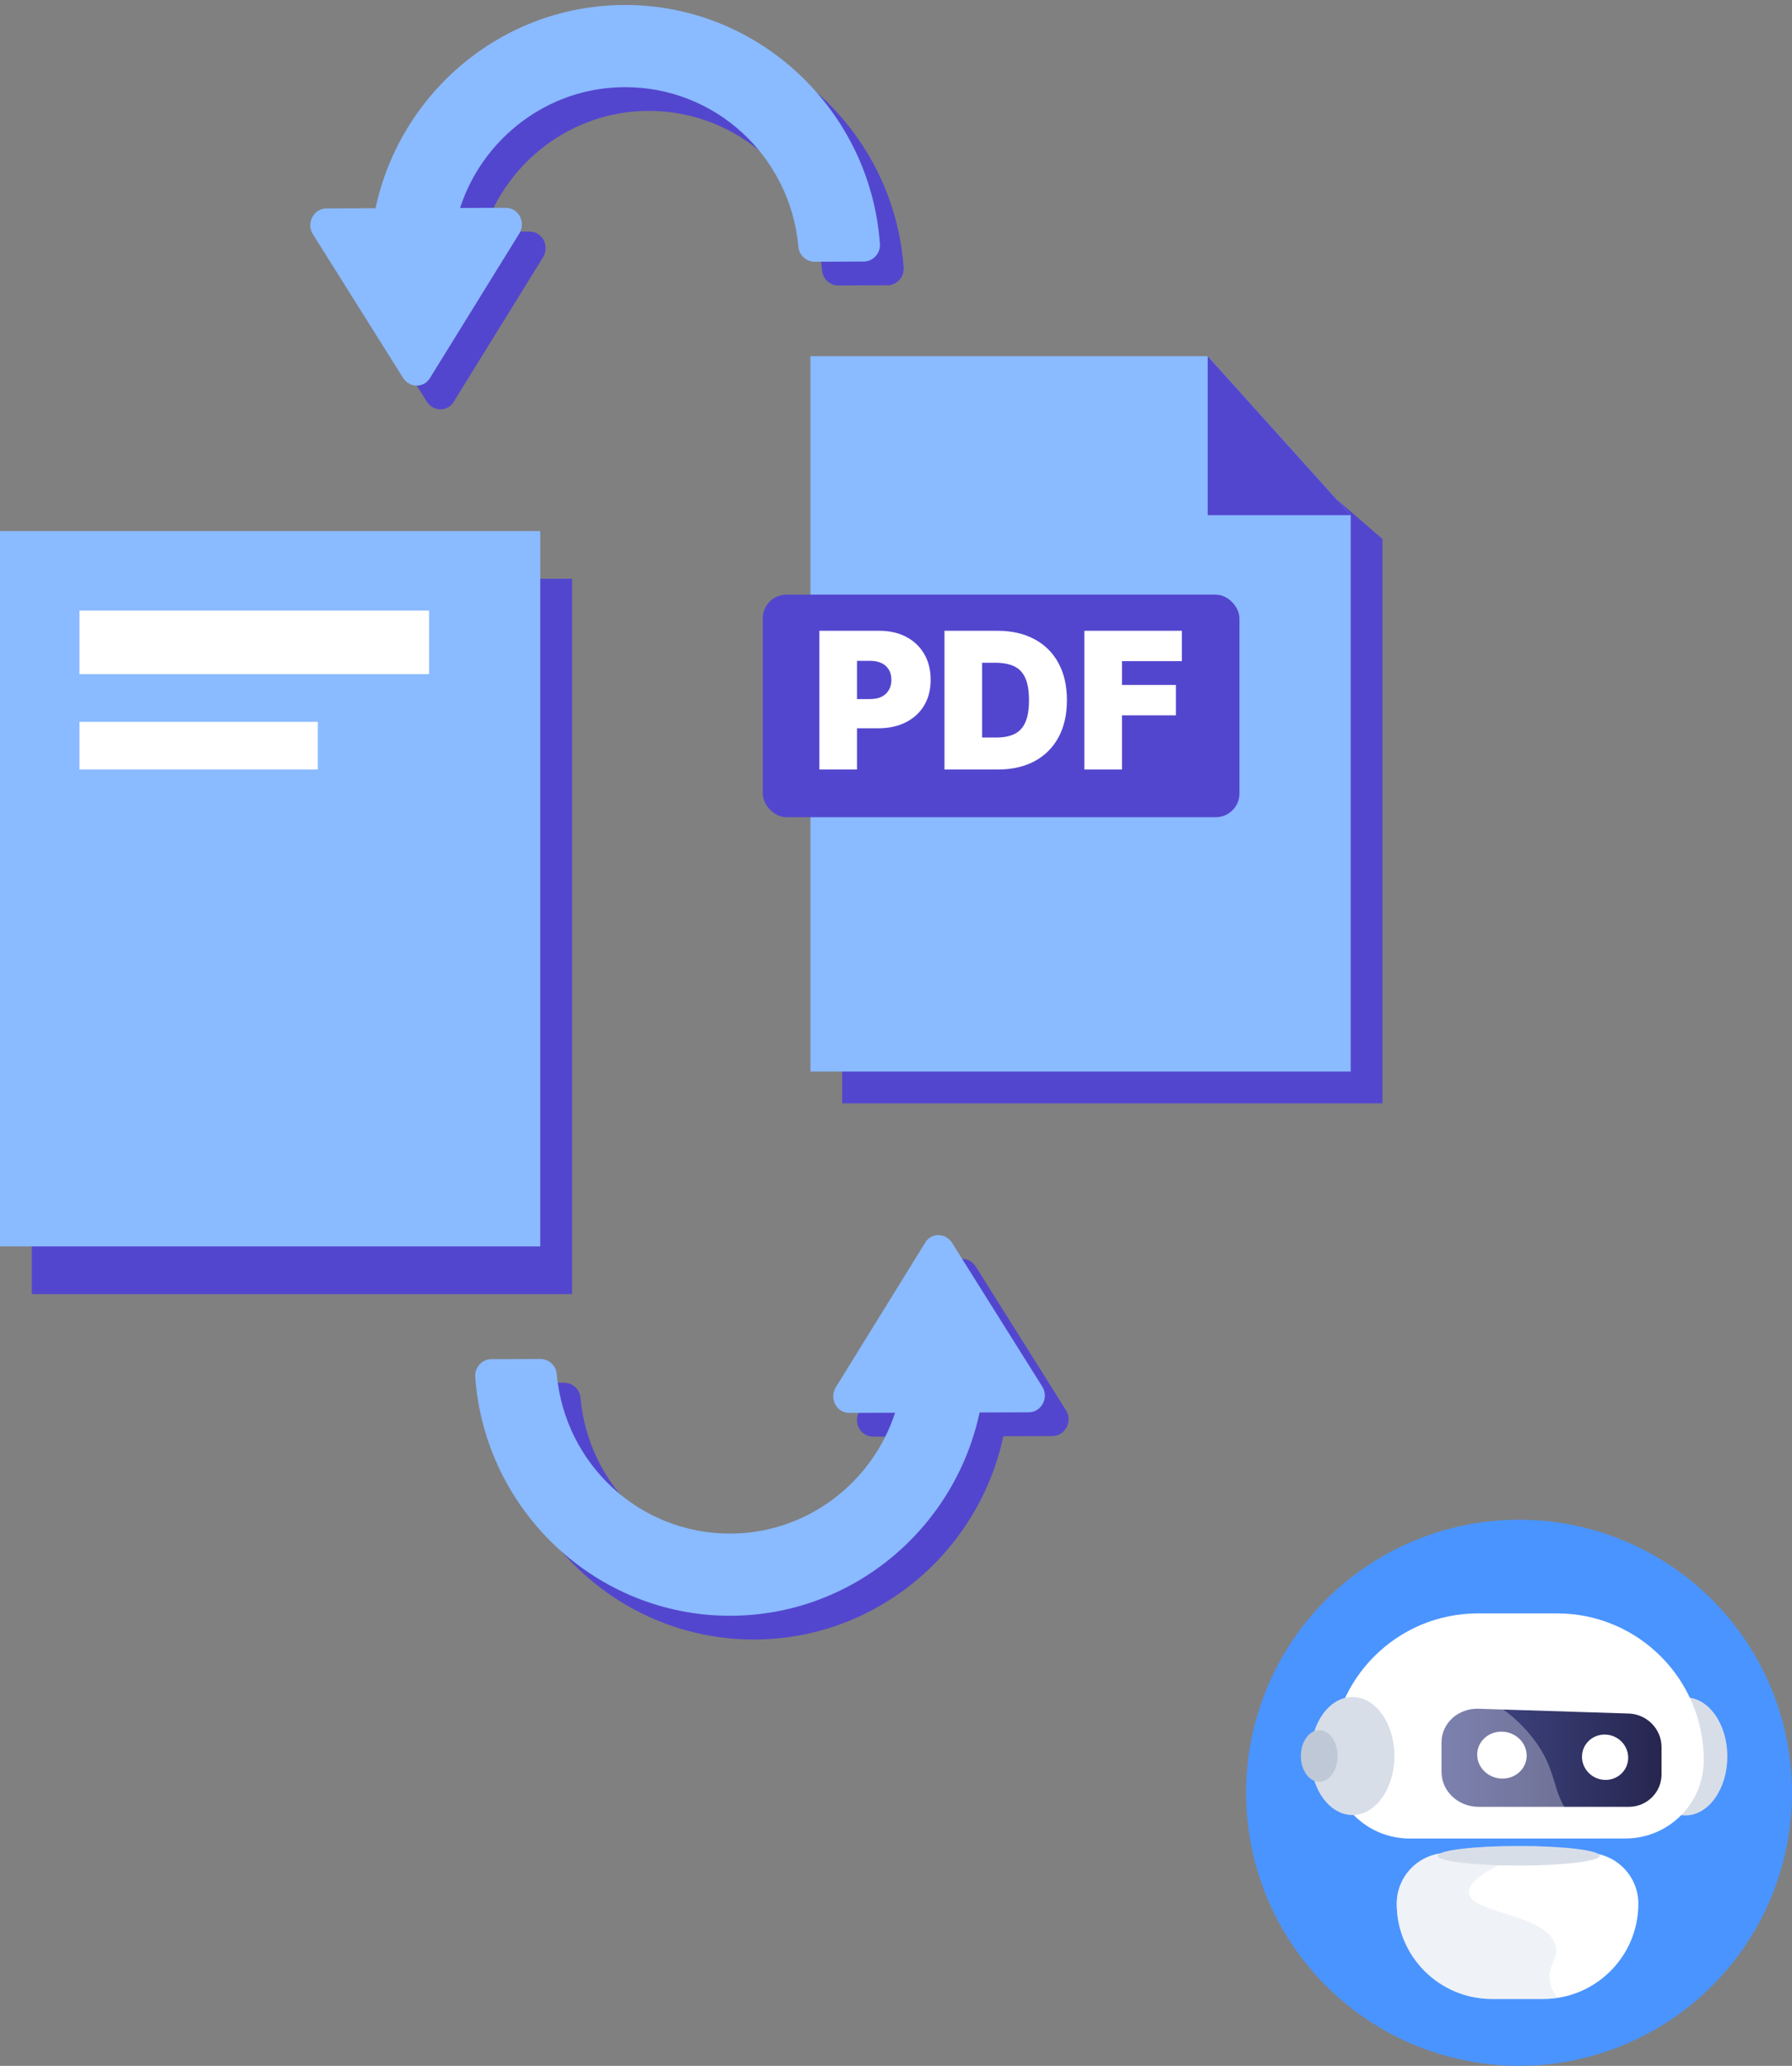 <svg width="151" height="174" viewBox="0 0 151 174" fill="none" xmlns="http://www.w3.org/2000/svg">
<rect x="0" y="0" width="151" height="174" fill="#808080" stroke="none"/>
<rect x="2.678" y="48.746" width="45.525" height="60.254" fill="#5346CE"/>
<path d="M70.966 32.678H101.762L116.491 45.398V92.932H70.966V32.678Z" fill="#5346CE"/>
<path d="M68.288 30H101.763L113.814 43.39V90.254H68.288V30Z" fill="#8ABAFF"/>
<path d="M101.763 43.39V30L113.814 43.39H101.763Z" fill="#5346CE"/>
<rect x="64.272" y="50.085" width="40.169" height="18.746" rx="2" fill="#5346CE"/>
<path d="M69.041 64.814V53.128H74.085C74.952 53.128 75.711 53.299 76.362 53.642C77.012 53.984 77.518 54.465 77.879 55.085C78.241 55.705 78.421 56.43 78.421 57.259C78.421 58.096 78.235 58.821 77.862 59.433C77.493 60.045 76.974 60.517 76.305 60.848C75.639 61.179 74.861 61.344 73.971 61.344H70.958V58.88H73.332C73.705 58.88 74.022 58.815 74.285 58.685C74.551 58.552 74.754 58.364 74.895 58.121C75.04 57.877 75.112 57.59 75.112 57.259C75.112 56.924 75.04 56.639 74.895 56.403C74.754 56.163 74.551 55.981 74.285 55.855C74.022 55.726 73.705 55.661 73.332 55.661H72.213V64.814H69.041Z" fill="white"/>
<path d="M84.082 64.814H79.585V53.128H84.036C85.238 53.128 86.277 53.362 87.151 53.83C88.03 54.294 88.707 54.963 89.183 55.838C89.662 56.709 89.902 57.754 89.902 58.971C89.902 60.188 89.664 61.234 89.189 62.109C88.713 62.98 88.04 63.65 87.169 64.118C86.297 64.582 85.269 64.814 84.082 64.814ZM82.758 62.12H83.968C84.546 62.12 85.038 62.027 85.445 61.841C85.856 61.654 86.168 61.333 86.381 60.877C86.598 60.42 86.707 59.785 86.707 58.971C86.707 58.157 86.596 57.522 86.376 57.065C86.159 56.608 85.839 56.287 85.417 56.101C84.999 55.914 84.485 55.821 83.876 55.821H82.758V62.12Z" fill="white"/>
<path d="M91.37 64.814V53.128H99.586V55.684H94.542V57.693H99.084V60.249H94.542V64.814H91.37Z" fill="white"/>
<rect y="44.729" width="45.525" height="60.254" fill="#8ABAFF"/>
<rect x="6.695" y="51.424" width="29.458" height="5.356" fill="white"/>
<rect x="6.695" y="60.797" width="20.085" height="4.017" fill="white"/>
<path d="M35.967 33.834L28.347 21.696C27.788 20.782 28.44 19.558 29.501 19.555L33.644 19.541C35.733 9.762 44.347 2.454 54.603 2.419C65.971 2.38 75.349 11.306 76.145 22.551C76.198 23.365 75.544 24.029 74.786 24.031L70.643 24.046C69.936 24.048 69.328 23.49 69.275 22.778C68.592 15.197 62.307 9.315 54.627 9.341C48.16 9.363 42.668 13.657 40.768 19.516L44.608 19.503C45.669 19.5 46.33 20.668 45.777 21.637L38.24 33.827C37.738 34.693 36.526 34.698 35.967 33.834Z" fill="#5346CE"/>
<path d="M82.221 106.676L89.841 118.813C90.4 119.728 89.748 120.951 88.687 120.955L84.544 120.969C82.455 130.748 73.841 138.055 63.584 138.091C52.217 138.129 42.839 129.204 42.043 117.959C41.99 117.145 42.644 116.481 43.402 116.478L47.545 116.464C48.252 116.462 48.861 117.02 48.913 117.732C49.596 125.313 55.881 131.195 63.561 131.169C70.028 131.147 75.52 126.853 77.42 120.993L73.58 121.007C72.519 121.01 71.858 119.842 72.411 118.873L79.948 106.683C80.45 105.816 81.662 105.812 82.221 106.676Z" fill="#5346CE"/>
<path d="M33.967 31.834L26.347 19.696C25.788 18.782 26.44 17.558 27.501 17.555L31.644 17.541C33.733 7.762 42.347 0.454 52.603 0.419C63.971 0.38 73.349 9.306 74.145 20.551C74.198 21.365 73.544 22.029 72.786 22.031L68.643 22.046C67.936 22.048 67.328 21.49 67.275 20.778C66.592 13.197 60.307 7.315 52.627 7.341C46.16 7.363 40.668 11.657 38.768 17.516L42.608 17.503C43.669 17.5 44.33 18.668 43.777 19.637L36.24 31.826C35.738 32.693 34.526 32.698 33.967 31.834Z" fill="#8ABAFF"/>
<path d="M80.221 104.676L87.841 116.813C88.4 117.728 87.748 118.951 86.687 118.955L82.544 118.969C80.455 128.748 71.841 136.055 61.584 136.091C50.217 136.129 40.839 127.204 40.043 115.959C39.99 115.145 40.644 114.481 41.402 114.478L45.545 114.464C46.252 114.462 46.861 115.02 46.913 115.732C47.596 123.313 53.881 129.195 61.561 129.169C68.028 129.147 73.52 124.853 75.42 118.993L71.58 119.007C70.519 119.01 69.858 117.842 70.411 116.873L77.948 104.683C78.45 103.816 79.662 103.812 80.221 104.676Z" fill="#8ABAFF"/>
<circle cx="128" cy="151" r="23" fill="#4A94FF"/>
<path d="M142.014 152.909C143.968 152.909 145.552 150.683 145.552 147.938C145.552 145.192 143.968 142.966 142.014 142.966C140.06 142.966 138.477 145.192 138.477 147.938C138.477 150.683 140.06 152.909 142.014 152.909Z" fill="#D8DEE8"/>
<path d="M131.202 135.891H124.544C117.717 135.891 112.183 141.426 112.183 148.253C112.183 151.896 115.136 154.849 118.779 154.849H136.968C140.611 154.849 143.564 151.896 143.564 148.253C143.564 141.426 138.029 135.891 131.202 135.891Z" fill="white"/>
<path d="M130.033 168.366H125.713C121.284 168.366 117.693 164.776 117.693 160.346C117.693 157.983 119.609 156.067 121.973 156.067H133.773C136.137 156.067 138.053 157.983 138.053 160.346C138.053 164.776 134.462 168.366 130.033 168.366Z" fill="white"/>
<path d="M137.246 152.183H124.589C122.874 152.183 121.467 150.868 121.467 149.246V146.759C121.467 145.138 122.874 143.868 124.589 143.922L137.246 144.326C138.778 144.375 140.006 145.636 140.006 147.143V149.454C140.005 150.961 138.778 152.183 137.246 152.183Z" fill="url(#paint0_linear_1359_131)"/>
<path d="M128.644 147.871C128.644 148.954 127.722 149.82 126.576 149.806C125.419 149.791 124.473 148.887 124.473 147.786C124.473 146.686 125.419 145.82 126.576 145.852C127.722 145.884 128.644 146.788 128.644 147.871Z" fill="white"/>
<path d="M137.197 148.045C137.197 149.092 136.336 149.93 135.266 149.916C134.186 149.903 133.304 149.029 133.304 147.966C133.304 146.903 134.186 146.066 135.266 146.096C136.336 146.126 137.197 146.998 137.197 148.045Z" fill="white"/>
<path opacity="0.3" d="M132.466 153.115C130.583 150.904 131.42 149.135 128.959 146.138C125.573 142.014 121.623 142.48 120.718 139.684C120.468 138.909 120.439 137.845 121.111 136.374C115.954 137.862 112.182 142.616 112.182 148.253C112.182 151.896 115.135 154.849 118.778 154.849H134.63C133.68 154.332 132.987 153.727 132.466 153.115Z" fill="white"/>
<path d="M113.961 152.874C115.915 152.874 117.498 150.649 117.498 147.903C117.498 145.157 115.915 142.932 113.961 142.932C112.007 142.932 110.423 145.157 110.423 147.903C110.423 150.649 112.007 152.874 113.961 152.874Z" fill="#D8DEE8"/>
<path d="M111.163 150.077C112.017 150.077 112.709 149.104 112.709 147.903C112.709 146.702 112.017 145.729 111.163 145.729C110.308 145.729 109.616 146.702 109.616 147.903C109.616 149.104 110.308 150.077 111.163 150.077Z" fill="#BFC8D6"/>
<path opacity="0.4" d="M131.097 163.951C130.504 161.168 123.949 161.235 123.77 159.416C123.633 158.014 127.397 156.625 127.869 156.451C128.274 156.301 128.675 156.175 129.073 156.067H121.972C119.609 156.067 117.693 157.983 117.693 160.346C117.693 164.776 121.284 168.366 125.713 168.366H130.032C130.448 168.366 130.855 168.335 131.253 168.274C130.877 167.808 130.632 167.298 130.573 166.742C130.442 165.509 131.326 165.03 131.097 163.951Z" fill="#D8DEE8"/>
<path d="M127.98 157.131C131.747 157.131 134.802 156.761 134.802 156.305C134.802 155.849 131.747 155.479 127.98 155.479C124.212 155.479 121.157 155.849 121.157 156.305C121.157 156.761 124.212 157.131 127.98 157.131Z" fill="#D8DEE8"/>
<defs>
<linearGradient id="paint0_linear_1359_131" x1="121.467" y1="148.052" x2="140.005" y2="148.052" gradientUnits="userSpaceOnUse">
<stop stop-color="#444B8C"/>
<stop offset="0.996" stop-color="#26264F"/>
</linearGradient>
</defs>
</svg>
